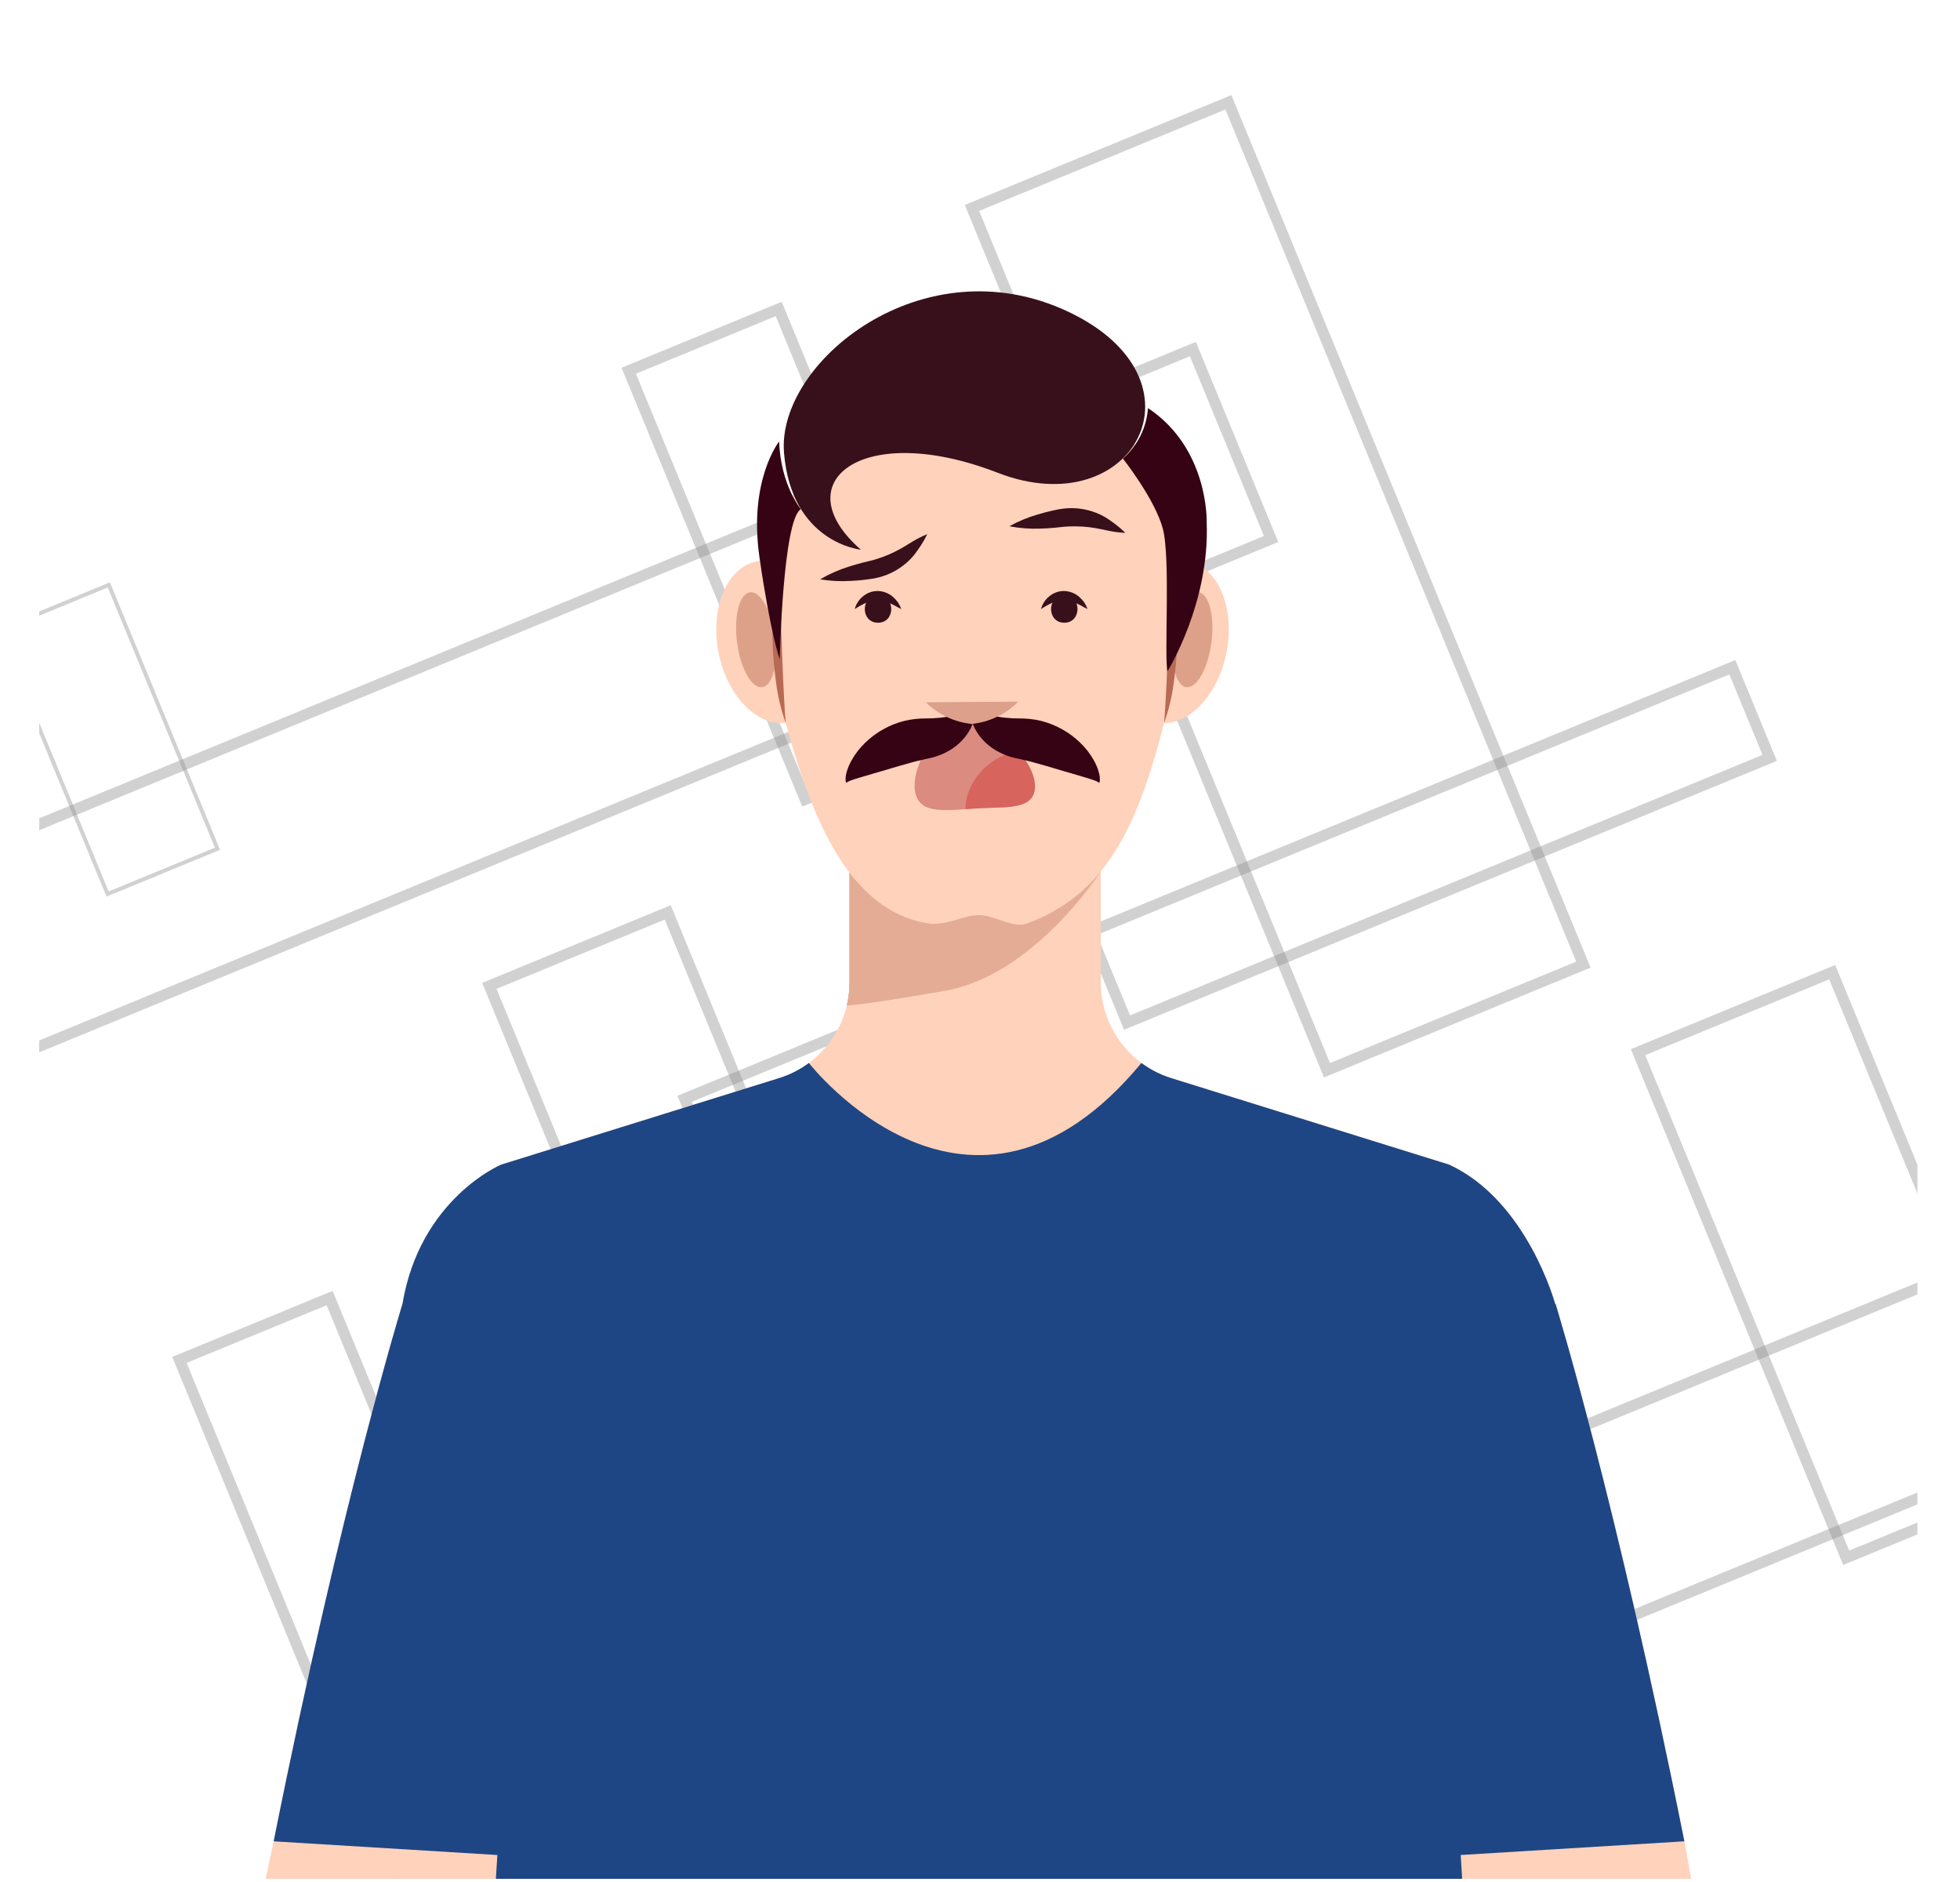 <svg width="500" height="480" viewBox="0 0 462 462" fill="none" xmlns="http://www.w3.org/2000/svg">
<g clip-path="url(#clip0)">
<path d="M283.27 85.695L-21.358 211.147L-2.158 257.768L302.469 132.316L283.27 85.695Z" stroke="#919191" stroke-opacity="0.42" stroke-width="2.702" stroke-miterlimit="10"/>
<path d="M291.988 25.115L229.023 51.045L316.198 262.725L379.162 236.795L291.988 25.115Z" stroke="#919191" stroke-opacity="0.42" stroke-width="2.702" stroke-miterlimit="10"/>
<path d="M415.729 163.796L257.94 228.777L267.105 251.031L424.894 186.05L415.729 163.796Z" stroke="#919191" stroke-opacity="0.42" stroke-width="2.702" stroke-miterlimit="10"/>
<path d="M154.328 223.979L110.529 242.017L136.408 304.856L180.207 286.818L154.328 223.979Z" stroke="#919191" stroke-opacity="0.42" stroke-width="2.702" stroke-miterlimit="10"/>
<path d="M270.513 348.52L157.487 395.067L190.085 474.222L303.111 427.675L270.513 348.52Z" stroke="#919191" stroke-opacity="0.42" stroke-width="2.702" stroke-miterlimit="10"/>
<path d="M71.31 318.652L34.431 333.839L108.284 513.171L145.163 497.983L71.31 318.652Z" stroke="#919191" stroke-opacity="0.42" stroke-width="2.702" stroke-miterlimit="10"/>
<path d="M482.31 307.586L232.623 410.413L250.774 454.488L500.461 351.661L482.31 307.586Z" stroke="#919191" stroke-opacity="0.42" stroke-width="2.702" stroke-miterlimit="10"/>
<path d="M181.575 75.847L144.75 91.012L188.091 196.252L224.915 181.087L181.575 75.847Z" stroke="#919191" stroke-opacity="0.42" stroke-width="2.702" stroke-miterlimit="10"/>
<path d="M440.247 238.655L392.574 258.288L443.688 382.405L491.361 362.773L440.247 238.655Z" stroke="#919191" stroke-opacity="0.42" stroke-width="2.702" stroke-miterlimit="10"/>
<path d="M273.773 267.222L222.929 288.161L258.49 374.512L309.334 353.573L273.773 267.222Z" stroke="#919191" stroke-opacity="0.42" stroke-width="2.702" stroke-miterlimit="10"/>
<path d="M219.274 244.702L158.475 269.74L180.517 323.261L241.316 298.223L219.274 244.702Z" stroke="#919191" stroke-opacity="0.42" stroke-width="2.702" stroke-miterlimit="10"/>
<path d="M17.096 143.583L-9.888 154.696L16.787 219.468L43.771 208.355L17.096 143.583Z" stroke="#919191" stroke-opacity="0.42" stroke-width="0.967" stroke-miterlimit="10"/>
<path d="M222.371 243.23C244.364 239.397 260.642 213.916 260.642 213.916C260.642 213.916 238.831 212.12 225.19 208.146H198.977V241.13C198.974 243.033 198.752 244.93 198.312 246.783L198.312 246.817C198.312 246.817 200.378 247.064 222.371 243.23Z" fill="#B86A55"/>
<path d="M405.897 462.749H55.273L57.57 452.012C74.386 367.939 89.203 320.075 89.203 320.075C93.508 294.242 113.415 285.901 113.415 285.901L181.653 264.662C184.177 263.877 186.559 262.691 188.706 261.149L188.985 260.942C193.665 257.485 196.968 252.481 198.308 246.819L198.317 246.783C198.371 246.549 198.425 246.314 198.47 246.071C198.515 245.846 198.56 245.621 198.596 245.396C198.632 245.216 198.659 245.044 198.686 244.864L198.74 244.513C198.767 244.342 198.785 244.171 198.803 244C198.83 243.756 198.857 243.522 198.875 243.288C198.902 243.054 198.92 242.82 198.929 242.585V242.549C198.947 242.351 198.956 242.162 198.956 241.964C198.965 241.685 198.974 241.406 198.974 241.126V208.142H260.647V241.126C260.645 244.981 261.548 248.781 263.283 252.223C265.018 255.665 267.536 258.651 270.636 260.942C270.78 261.058 270.93 261.167 271.086 261.266C271.284 261.411 271.491 261.555 271.699 261.681C271.711 261.695 271.726 261.708 271.744 261.717C272.005 261.888 272.275 262.059 272.545 262.221C272.806 262.383 273.077 262.536 273.347 262.69C274.815 263.504 276.364 264.165 277.968 264.662L346.206 285.901C365.383 294.782 372.219 320.075 372.219 320.075H372.318C372.318 320.075 387.135 367.939 403.951 452.012L405.897 462.749Z" fill="#FFD2BB"/>
<path d="M349.025 455.373L349.485 462.75H112.036L112.496 455.373L57.57 452.013C74.386 367.939 89.203 320.075 89.203 320.075C93.508 294.242 113.414 285.902 113.414 285.902L181.653 264.663C184.177 263.878 186.559 262.692 188.706 261.15L188.985 260.943C188.985 260.943 228.491 311.842 270.636 260.943C270.78 261.059 270.93 261.167 271.086 261.267C271.282 261.416 271.487 261.555 271.699 261.681C271.711 261.696 271.726 261.708 271.744 261.717C272.005 261.897 272.275 262.069 272.545 262.222C272.806 262.384 273.077 262.546 273.347 262.69C274.815 263.504 276.364 264.165 277.968 264.663L346.206 285.902C365.383 294.783 372.219 320.075 372.219 320.075H372.318C372.318 320.075 387.135 367.939 403.951 452.013L349.025 455.373Z" fill="#1E4684"/>
<path d="M222.371 243.231C244.364 239.397 260.642 213.917 260.642 213.917C260.642 213.917 238.831 212.121 225.19 208.147H198.977V241.13C198.974 243.034 198.752 244.931 198.312 246.783L198.312 246.818C198.312 246.818 200.378 247.064 222.371 243.231Z" fill="#B86A55" fill-opacity="0.37"/>
<path d="M282.129 137.788C280.772 137.524 279.373 137.556 278.03 137.883C273.247 104.862 253.401 80.098 229.635 80.098C205.802 80.098 185.909 104.998 181.196 138.157C179.591 137.601 177.868 137.474 176.199 137.788C168.839 139.251 164.635 149.298 166.808 160.227C168.905 170.775 176.174 178.264 183.293 177.462C190.282 203.346 199.685 223.249 217.708 226.593C222.552 227.492 226.857 224.64 230.711 224.64C234.524 224.64 239.133 227.918 242.326 226.769C261.655 219.81 269.607 203.313 276.19 177.522C282.925 177.443 289.536 170.203 291.519 160.227C293.692 149.298 289.488 139.251 282.129 137.788Z" fill="#FFD2BB"/>
<path d="M205.96 152.87C210.288 152.87 210.295 146.145 205.96 146.145C201.632 146.145 201.625 152.87 205.96 152.87ZM251.695 152.87C256.023 152.87 256.03 146.145 251.695 146.145C247.367 146.145 247.36 152.87 251.695 152.87ZM191.748 142.217C193.923 140.939 196.234 139.91 198.639 139.15C199.809 138.76 200.99 138.425 202.178 138.122L203.92 137.701C204.45 137.579 204.975 137.436 205.493 137.272C207.599 136.627 209.629 135.758 211.55 134.679C212.045 134.408 212.531 134.112 213.024 133.811C213.536 133.484 214.075 133.151 214.613 132.835C215.713 132.185 216.859 131.616 218.043 131.133C217.484 132.282 216.841 133.389 216.119 134.444C215.764 134.963 215.413 135.469 215.028 135.972C214.621 136.5 214.178 137.001 213.703 137.471C211.767 139.376 209.395 140.781 206.793 141.562C206.139 141.744 205.482 141.915 204.813 142.031C204.123 142.143 203.58 142.22 202.952 142.293C201.736 142.437 200.513 142.548 199.28 142.605C196.763 142.758 194.236 142.628 191.748 142.217ZM238.196 129.191C240.402 127.968 242.738 126.997 245.161 126.298C246.342 125.937 247.531 125.632 248.725 125.359C249.341 125.217 249.878 125.107 250.566 124.982C251.234 124.867 251.911 124.807 252.589 124.759C255.302 124.622 258.008 125.149 260.471 126.294C261.076 126.577 261.66 126.901 262.222 127.262C262.753 127.607 263.253 127.965 263.762 128.335C264.796 129.087 265.773 129.913 266.685 130.809C265.408 130.751 264.137 130.6 262.883 130.356C262.27 130.239 261.651 130.106 261.059 129.969C260.493 129.852 259.936 129.736 259.379 129.647C257.208 129.275 255.004 129.138 252.804 129.237C252.261 129.257 251.718 129.298 251.177 129.36L249.395 129.548C248.175 129.661 246.95 129.741 245.716 129.767C243.196 129.858 240.673 129.664 238.196 129.191Z" fill="#38101B"/>
<path d="M287.832 157.638C288.654 151.206 287.227 145.723 284.645 145.394C282.063 145.064 279.303 150.011 278.481 156.443C277.659 162.876 279.086 168.358 281.668 168.688C284.25 169.018 287.01 164.071 287.832 157.638Z" fill="#B86A55" fill-opacity="0.48"/>
<path d="M177.504 168.688C180.086 168.358 181.513 162.876 180.691 156.443C179.869 150.011 177.109 145.064 174.527 145.394C171.945 145.724 170.518 151.206 171.34 157.638C172.162 164.071 174.922 169.018 177.504 168.688Z" fill="#B86A55" fill-opacity="0.48"/>
<path d="M181.196 138.157C181.538 141.458 181.738 144.739 181.898 148.017L182.32 157.835C182.353 159.47 182.439 161.102 182.501 162.735L182.701 167.632C182.863 170.898 183.027 174.155 183.293 177.462C182.174 174.334 181.392 171.095 180.96 167.801C180.489 164.525 180.195 161.226 180.081 157.918C179.973 154.616 179.977 151.314 180.155 148.017C180.295 144.712 180.643 141.419 181.196 138.157ZM278.308 138.157C278.862 141.419 279.21 144.711 279.349 148.017C279.528 151.314 279.531 154.616 279.424 157.918C279.309 161.226 279.016 164.525 278.545 167.801C278.113 171.095 277.331 174.334 276.211 177.462C276.478 174.155 276.641 170.898 276.804 167.632L277.004 162.735C277.065 161.102 277.151 159.47 277.185 157.835L277.606 148.017C277.767 144.739 277.966 141.458 278.308 138.157Z" fill="#B86A55"/>
<path d="M245.978 149.507C246.302 148.295 246.997 147.216 247.967 146.421C249.002 145.538 250.321 145.061 251.681 145.078C253.026 145.124 254.316 145.626 255.339 146.501C255.799 146.917 256.22 147.376 256.594 147.872C256.913 148.392 257.187 148.939 257.412 149.507C256.874 149.268 256.354 148.993 255.853 148.685C255.338 148.458 254.869 148.184 254.393 147.988C253.527 147.593 252.594 147.366 251.644 147.319C250.7 147.311 249.765 147.511 248.907 147.905C247.891 148.364 246.912 148.899 245.978 149.507ZM200.243 149.507C200.567 148.295 201.262 147.216 202.232 146.421C203.267 145.538 204.586 145.061 205.946 145.078C207.291 145.124 208.581 145.626 209.604 146.501C210.065 146.917 210.485 147.376 210.859 147.872C211.178 148.392 211.452 148.939 211.677 149.507C211.14 149.268 210.619 148.993 210.118 148.685C209.603 148.458 209.134 148.184 208.658 147.988C207.792 147.593 206.859 147.366 205.909 147.319C204.965 147.311 204.03 147.511 203.172 147.905C202.156 148.364 201.177 148.899 200.243 149.507Z" fill="#38101B"/>
<path d="M216.757 197.451C213.251 194.489 215.39 187.537 218.169 183.529C218.897 182.479 222.379 177.76 228.258 177.476C234.215 177.188 238.134 181.671 239.759 183.529C240.858 184.786 245.742 190.372 244.198 194.828C242.813 198.823 236.368 198.028 229.935 198.46C224.526 198.823 219.178 199.497 216.757 197.451Z" fill="#C15856" fill-opacity="0.58"/>
<path d="M244.198 194.828C245.462 191.181 242.419 186.777 240.671 184.609C236.525 184.62 231.779 187.91 229.468 191.801C229.031 192.539 227.252 195.551 227.479 198.636C228.29 198.577 229.111 198.515 229.935 198.46C236.368 198.027 242.813 198.823 244.198 194.828Z" fill="#D7645D"/>
<path d="M229.713 173.627C229.853 174.588 229.798 175.568 229.551 176.507C229.322 177.455 228.963 178.367 228.485 179.217C227.487 180.952 226.117 182.446 224.474 183.59C222.828 184.735 220.983 185.562 219.033 186.029C218.556 186.148 218.074 186.246 217.59 186.345C217.272 186.433 216.989 186.49 216.688 186.56C216.098 186.654 215.49 186.869 214.884 186.986C212.45 187.642 209.866 188.395 207.097 189.233C205.693 189.622 204.272 190.068 202.772 190.501C202.379 190.598 202.019 190.722 201.636 190.835C201.234 190.939 200.875 191.07 200.476 191.187C200.067 191.31 199.716 191.439 199.293 191.588C199.105 191.656 198.912 191.736 198.705 191.831C198.503 191.933 198.313 192.057 198.138 192.201C198.044 191.966 197.993 191.716 197.989 191.464C197.987 191.221 197.994 190.959 198.015 190.692C198.083 190.207 198.192 189.729 198.339 189.262C198.62 188.358 198.996 187.486 199.461 186.661C200.357 185.067 201.481 183.612 202.796 182.342C205.454 179.762 208.738 177.918 212.325 176.991C213.262 176.76 214.213 176.594 215.173 176.494C215.656 176.454 216.156 176.402 216.621 176.381C216.921 176.372 217.222 176.362 217.529 176.371C218.748 176.378 219.967 176.319 221.18 176.196C224.165 175.907 227.065 175.035 229.713 173.627Z" fill="#350313"/>
<path d="M228.708 173.627C231.357 175.035 234.256 175.907 237.242 176.196C238.455 176.319 239.673 176.378 240.892 176.371C241.199 176.362 241.5 176.372 241.8 176.381C242.265 176.402 242.766 176.454 243.249 176.494C244.208 176.594 245.16 176.76 246.097 176.991C249.683 177.918 252.967 179.762 255.626 182.342C256.941 183.612 258.064 185.067 258.961 186.661C259.425 187.486 259.802 188.358 260.083 189.262C260.23 189.729 260.338 190.207 260.407 190.692C260.428 190.959 260.434 191.221 260.433 191.464C260.429 191.716 260.378 191.966 260.283 192.201C260.108 192.057 259.918 191.933 259.716 191.831C259.51 191.736 259.317 191.656 259.129 191.588C258.705 191.439 258.355 191.31 257.946 191.187C257.547 191.07 257.188 190.939 256.786 190.835C256.403 190.722 256.042 190.598 255.65 190.501C254.15 190.068 252.729 189.622 251.324 189.233C248.556 188.395 245.971 187.642 243.538 186.986C242.932 186.869 242.323 186.654 241.733 186.56C241.433 186.49 241.15 186.433 240.831 186.345C240.348 186.246 239.865 186.148 239.389 186.029C237.439 185.562 235.593 184.735 233.948 183.59C232.304 182.446 230.934 180.953 229.936 179.217C229.458 178.367 229.1 177.455 228.871 176.507C228.624 175.568 228.568 174.588 228.708 173.627Z" fill="#350313"/>
<path d="M240.407 172.24C237.351 175.337 233.312 177.271 228.984 177.711C229.119 177.733 229.253 177.744 229.388 177.756H228.581C228.715 177.744 228.85 177.733 228.984 177.711C224.727 177.286 220.745 175.41 217.707 172.397L240.407 172.24Z" fill="#DDA08A"/>
<path d="M187.008 124.999C187.008 124.999 182.063 119.093 181.678 108.373C181.678 108.373 174.125 117.884 176.849 136.784C179.573 155.684 181.826 161.852 181.826 161.852C181.826 161.852 182.598 127.595 187.008 124.999ZM266.091 112.578C266.091 112.578 273.925 122.484 275.881 129.747C277.838 137.009 276.162 161.386 277.045 164.788C277.045 164.788 287.526 147.901 286.652 128.013C286.652 128.013 287.165 110.102 272.246 100.175C271.913 104.96 269.701 109.419 266.091 112.578Z" fill="#350313"/>
<path d="M201.752 134.934C201.752 134.934 184.707 133.329 182.874 111.148C181.042 88.967 216.893 59.77 252.518 76.453C288.143 93.136 268.769 129.024 235.342 116.055C201.914 103.086 182.82 118.496 201.752 134.934Z" fill="#38101B"/>
</g>
<defs>
<clipPath id="clip0">
<rect width="461.17" height="461.17" fill="white" transform="translate(0 0.052)"/>
</clipPath>
</defs>
</svg>
